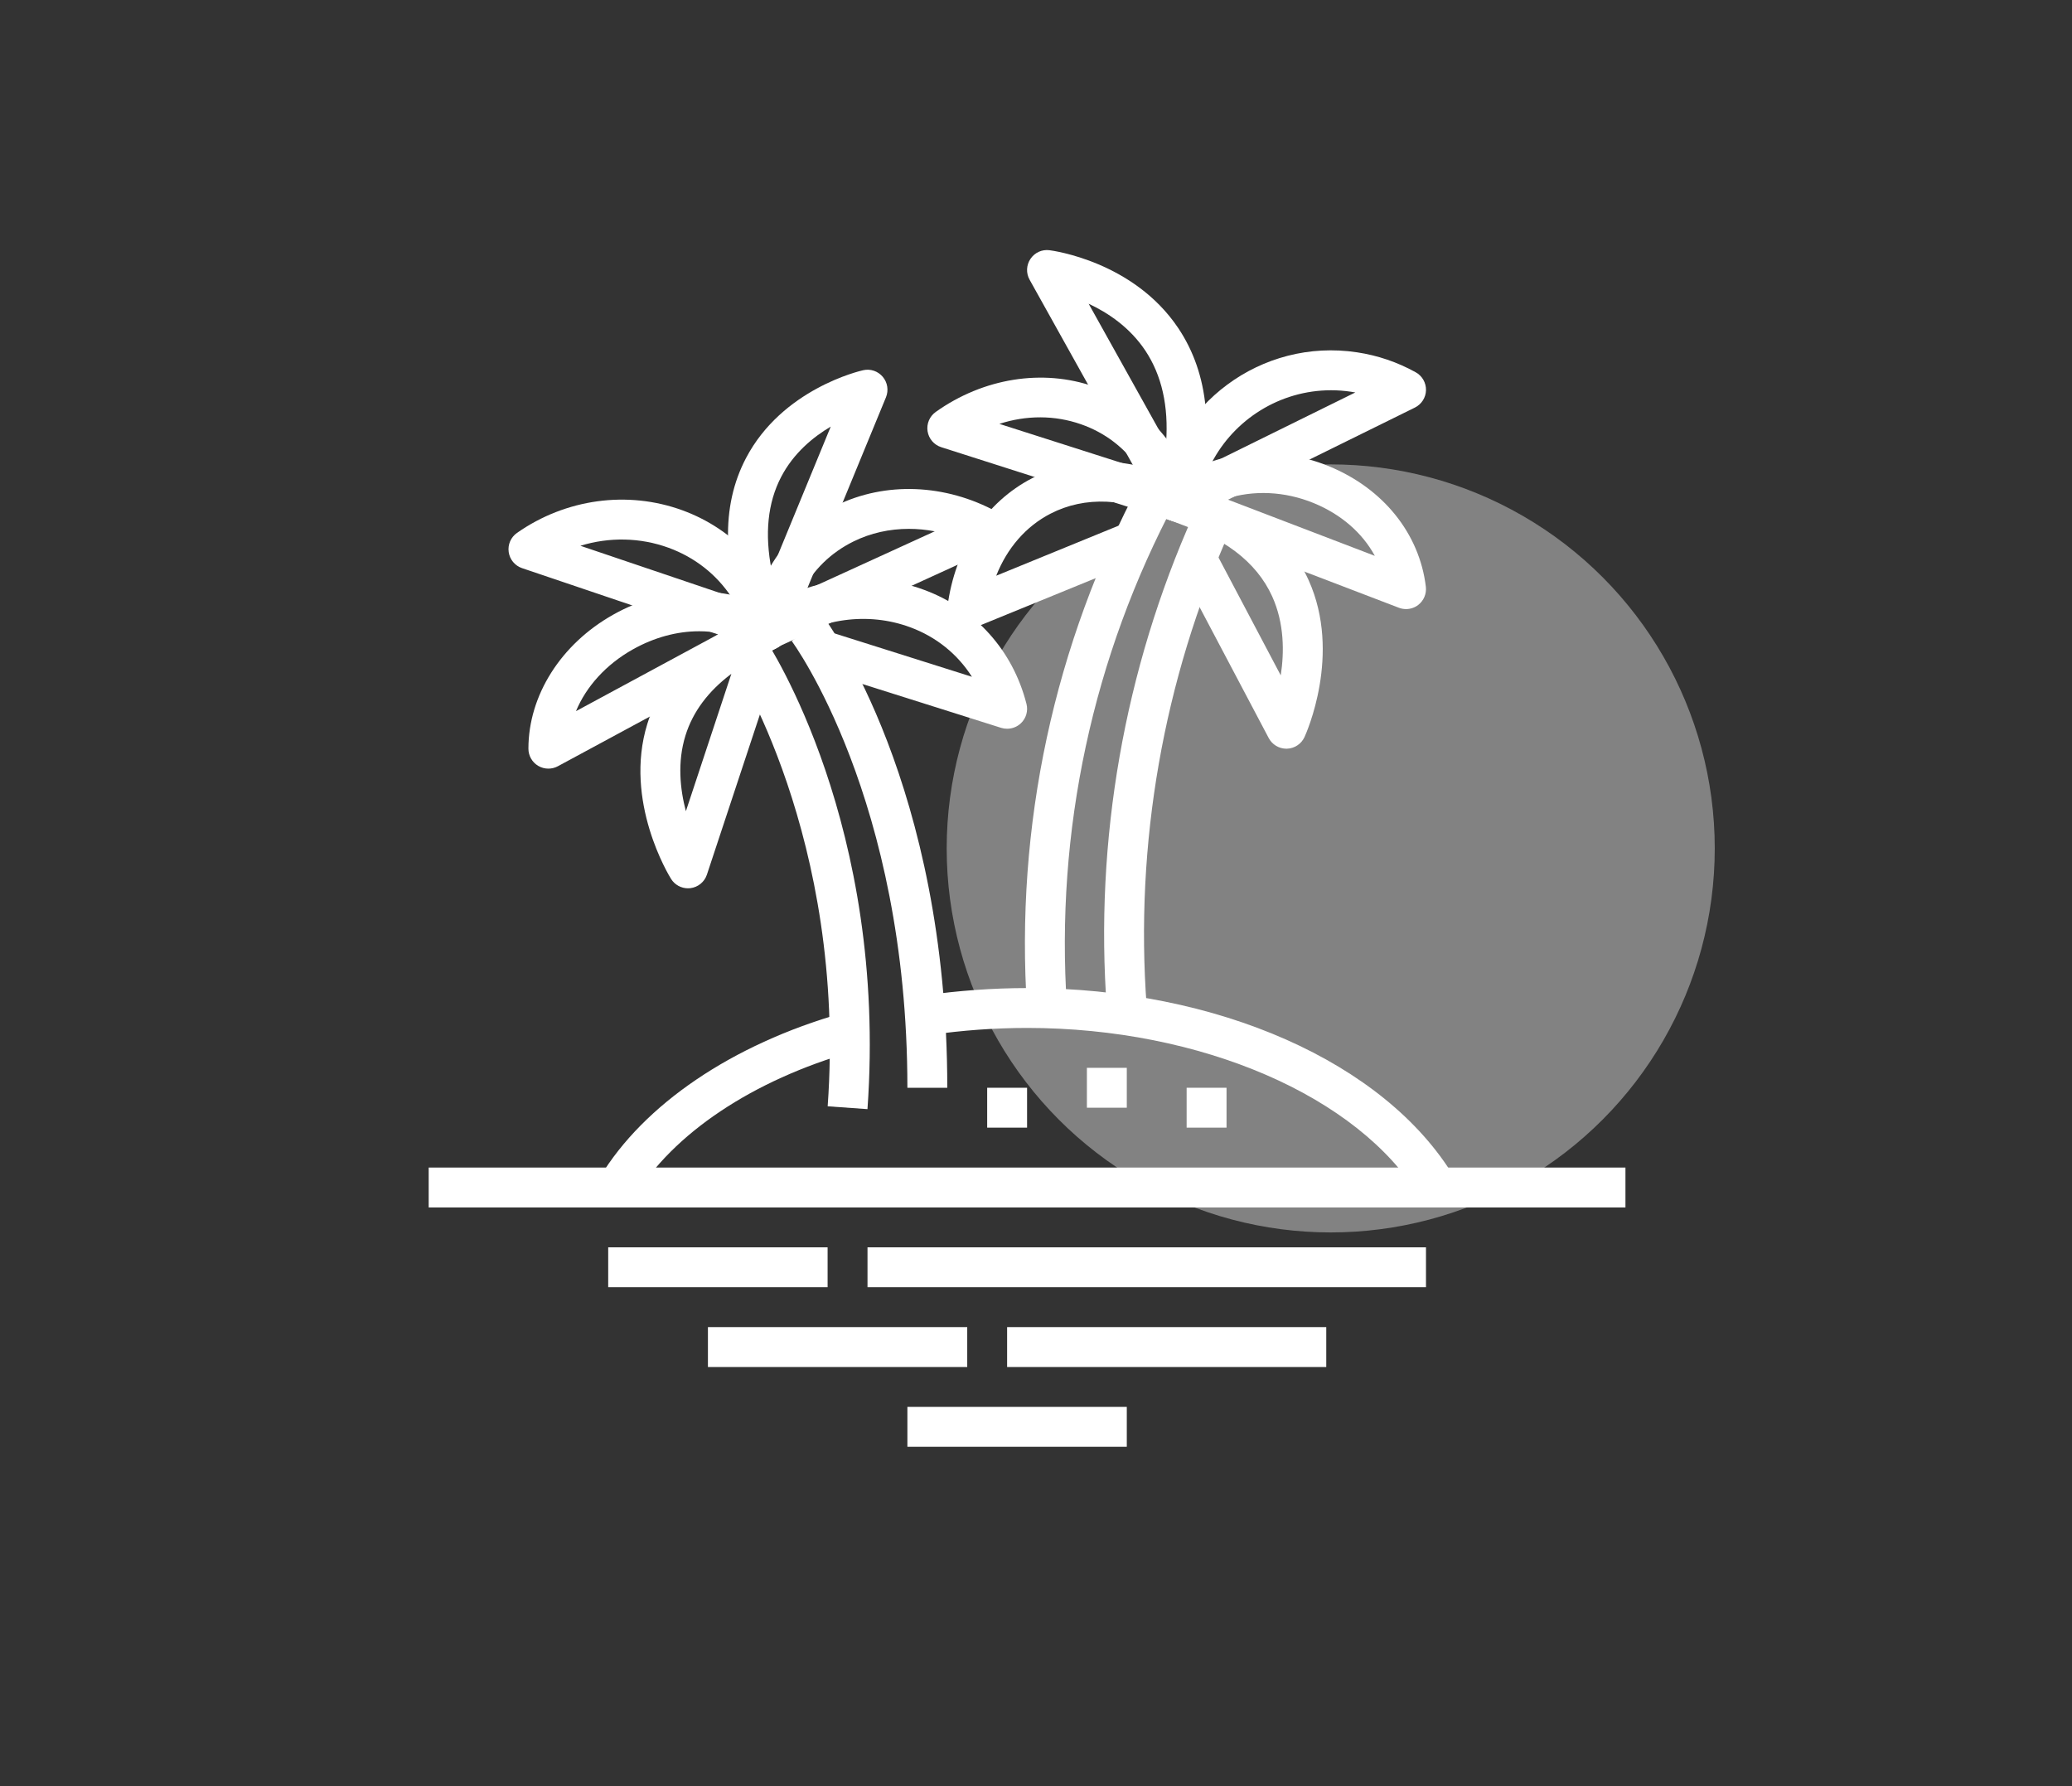 <svg width="116" height="100" viewBox="0 0 116 100" fill="none" xmlns="http://www.w3.org/2000/svg">

<rect x="0" y="0" width="116" height="100" fill="#333333" stroke="none"/>

<circle cx="74.5" cy="47.5" r="21.5" fill="#828282"/>
<path d="M44.064 34.996C43.263 31.98 41.126 29.638 38.202 28.569C35.136 27.451 31.675 27.923 28.945 29.835C28.599 30.076 28.419 30.491 28.479 30.908C28.538 31.325 28.827 31.672 29.226 31.808L42.626 36.341C42.742 36.382 42.864 36.4 42.983 36.4C43.263 36.4 43.536 36.297 43.748 36.098C44.049 35.817 44.17 35.393 44.064 34.996ZM32.493 30.556C34.105 30.06 35.839 30.087 37.434 30.669C38.903 31.206 40.111 32.164 40.94 33.414L32.493 30.556Z" fill="white"/>
<path d="M43.564 34.33C40.871 32.693 37.332 32.724 34.33 34.413C31.402 36.059 29.583 38.934 29.583 41.917C29.583 42.31 29.79 42.674 30.128 42.876C30.305 42.981 30.502 43.033 30.7 43.033C30.882 43.033 31.065 42.989 31.232 42.899L43.515 36.266C43.867 36.077 44.09 35.712 44.1 35.313C44.11 34.913 43.906 34.538 43.564 34.33ZM32.247 39.814C32.818 38.435 33.932 37.2 35.425 36.36C36.632 35.682 37.909 35.342 39.144 35.342C39.545 35.342 39.94 35.378 40.328 35.45L32.247 39.814Z" fill="white"/>
<path d="M43.431 36.307L42.535 34.261C39.191 35.725 37.073 37.833 36.24 40.528C34.9 44.861 37.46 49.033 37.57 49.209C37.775 49.537 38.135 49.733 38.517 49.733C38.561 49.733 38.605 49.731 38.649 49.726C39.079 49.673 39.44 49.378 39.576 48.968L43.183 38.069L41.324 37.454C41.94 37.035 42.643 36.652 43.431 36.307ZM38.399 45.416C38.075 44.189 37.911 42.668 38.378 41.172C38.79 39.85 39.65 38.697 40.945 37.725L38.399 45.416Z" fill="white"/>
<path d="M49.422 21.098C49.154 20.778 48.729 20.634 48.325 20.727C48.141 20.768 43.797 21.772 41.765 25.646C40.341 28.358 40.426 31.719 42.016 35.637C42.187 36.057 42.595 36.332 43.048 36.334C43.049 36.334 43.049 36.334 43.05 36.334C43.503 36.334 43.911 36.061 44.084 35.642L49.601 22.242C49.758 21.857 49.69 21.416 49.422 21.098ZM43.2 31.919C42.8 29.899 42.977 28.151 43.733 26.7C44.425 25.372 45.515 24.472 46.509 23.884L43.2 31.919Z" fill="white"/>
<path d="M55.802 28.654C52.923 27.084 49.56 26.954 46.807 28.306C44.197 29.589 42.425 32.043 41.948 35.042C41.883 35.448 42.048 35.857 42.375 36.106C42.572 36.257 42.81 36.334 43.05 36.334C43.208 36.334 43.366 36.3 43.515 36.234L55.731 30.651C56.117 30.474 56.368 30.096 56.383 29.674C56.398 29.252 56.173 28.856 55.802 28.654ZM44.877 33.154C45.517 31.918 46.511 30.94 47.792 30.31C48.745 29.841 49.801 29.609 50.878 29.609C51.361 29.609 51.847 29.655 52.331 29.747L44.877 33.154Z" fill="white"/>
<path d="M57.467 39.409C56.704 36.419 54.618 34.093 51.744 33.027C48.67 31.886 45.182 32.364 42.412 34.303L43.691 36.134C45.862 34.614 48.581 34.236 50.966 35.121C52.422 35.66 53.612 36.629 54.413 37.891L46.112 35.269L45.439 37.399L56.047 40.749C56.158 40.783 56.271 40.8 56.383 40.8C56.665 40.8 56.941 40.694 57.152 40.496C57.447 40.217 57.567 39.802 57.467 39.409Z" fill="white"/>
<path d="M42.797 35.715L40.938 36.952C41.002 37.049 47.41 46.906 46.337 61.938L48.565 62.097C49.694 46.264 43.078 36.137 42.797 35.715Z" fill="white"/>
<path d="M46.11 34.547L44.323 35.887C44.388 35.973 50.8 44.71 50.8 60.9H53.033C53.033 43.973 46.392 34.924 46.11 34.547Z" fill="white"/>
<path d="M79.257 20.842C78.234 20.275 77.129 19.898 75.972 19.725C70.632 18.918 65.66 22.611 64.86 27.939C64.799 28.349 64.969 28.76 65.306 29.006C65.501 29.148 65.732 29.22 65.965 29.22C66.133 29.22 66.302 29.182 66.458 29.107L79.21 22.82C79.583 22.635 79.825 22.26 79.834 21.845C79.842 21.429 79.621 21.043 79.257 20.842ZM67.816 25.946C69.089 23.472 71.669 21.849 74.518 21.849C74.888 21.849 75.263 21.876 75.64 21.933C75.719 21.945 75.799 21.957 75.877 21.972L67.816 25.946Z" fill="white"/>
<path d="M79.826 32.851C79.468 29.872 77.44 27.35 74.398 26.102C71.261 24.815 67.761 25.246 65.269 27.23C64.956 27.48 64.8 27.879 64.861 28.274C64.922 28.671 65.192 29.004 65.566 29.147L78.318 34.027C78.448 34.077 78.583 34.1 78.717 34.1C78.962 34.1 79.205 34.02 79.403 33.865C79.712 33.623 79.871 33.239 79.826 32.851ZM68.627 27.927C70.166 27.43 71.915 27.497 73.55 28.167C75.088 28.798 76.278 29.843 76.969 31.12L68.627 27.927Z" fill="white"/>
<path d="M73.266 32.49C72.112 29.921 69.763 28.086 66.287 27.035L65.642 29.172C68.464 30.026 70.342 31.445 71.223 33.391C71.905 34.899 71.901 36.517 71.702 37.811L67.846 30.508L65.87 31.551L71.029 41.322C71.223 41.688 71.604 41.917 72.017 41.917C72.027 41.917 72.037 41.917 72.046 41.917C72.471 41.905 72.853 41.653 73.031 41.268C73.117 41.081 75.127 36.63 73.266 32.49Z" fill="white"/>
<path d="M65.961 18.365C63.46 14.636 58.946 14.033 58.755 14.009C58.33 13.955 57.927 14.143 57.691 14.493C57.455 14.842 57.436 15.293 57.642 15.661L64.856 28.603C65.054 28.959 65.43 29.176 65.831 29.176C65.875 29.176 65.921 29.173 65.966 29.167C66.418 29.112 66.79 28.789 66.908 28.351C68.007 24.3 67.689 20.94 65.961 18.365ZM65.283 24.784L60.947 17.005C62.033 17.512 63.253 18.329 64.119 19.627C65.04 21.011 65.43 22.738 65.283 24.784Z" fill="white"/>
<path d="M66.905 27.75C66.064 24.829 64.005 22.604 61.256 21.645C58.368 20.636 55.051 21.166 52.387 23.063C52.042 23.308 51.865 23.726 51.93 24.145C51.996 24.563 52.291 24.908 52.694 25.036L65.49 29.123C65.603 29.158 65.716 29.176 65.831 29.176C66.116 29.176 66.398 29.065 66.61 28.86C66.906 28.573 67.02 28.146 66.905 27.75ZM55.948 23.731C57.46 23.241 59.046 23.238 60.519 23.753C61.867 24.224 62.973 25.075 63.761 26.227L55.948 23.731Z" fill="white"/>
<path d="M58.813 28.758C60.733 27.765 63.101 27.87 65.308 29.045L66.356 27.073C63.498 25.55 60.372 25.44 57.789 26.771C55.195 28.108 53.466 30.726 53.044 33.955C52.992 34.349 53.154 34.741 53.469 34.984C53.666 35.138 53.908 35.217 54.15 35.217C54.293 35.217 54.436 35.19 54.575 35.135L64.134 31.227L63.288 29.159L55.773 32.232C56.382 30.688 57.435 29.468 58.813 28.758Z" fill="white"/>
<path d="M68.849 29.743L66.81 28.832C62.942 37.487 61.268 47.06 61.97 56.516L64.197 56.351C63.522 47.262 65.131 38.062 68.849 29.743Z" fill="white"/>
<path d="M65.811 28.06L63.839 27.009C59.009 36.068 56.818 46.268 57.502 56.508L59.732 56.36C59.075 46.535 61.177 36.75 65.811 28.06Z" fill="white"/>
<path d="M91 65.367H24V67.6H91V65.367Z" fill="white"/>
<path d="M79.833 69.834H48.567V72.067H79.833V69.834Z" fill="white"/>
<path d="M46.333 69.834H34.05V72.067H46.333V69.834Z" fill="white"/>
<path d="M63.083 59.784H60.85V62.017H63.083V59.784Z" fill="white"/>
<path d="M68.667 60.9H66.433V63.133H68.667V60.9Z" fill="white"/>
<path d="M57.5 60.9H55.267V63.133H57.5V60.9Z" fill="white"/>
<path d="M74.25 74.3H56.383V76.534H74.25V74.3Z" fill="white"/>
<path d="M54.15 74.3H39.633V76.534H54.15V74.3Z" fill="white"/>
<path d="M63.083 78.767H50.8V81H63.083V78.767Z" fill="white"/>
<path d="M57.5 55.318C55.583 55.32 53.651 55.46 51.758 55.731L52.076 57.942C53.864 57.684 55.69 57.552 57.5 57.55C67.232 57.55 76.074 61.373 79.502 67.061L81.416 65.907C77.539 59.475 68.152 55.318 57.5 55.318Z" fill="white"/>
<path d="M47.144 56.722C40.991 58.479 36.05 61.827 33.585 65.907L35.497 67.061C37.672 63.458 42.141 60.472 47.757 58.87L47.144 56.722Z" fill="white"/>

</svg>
